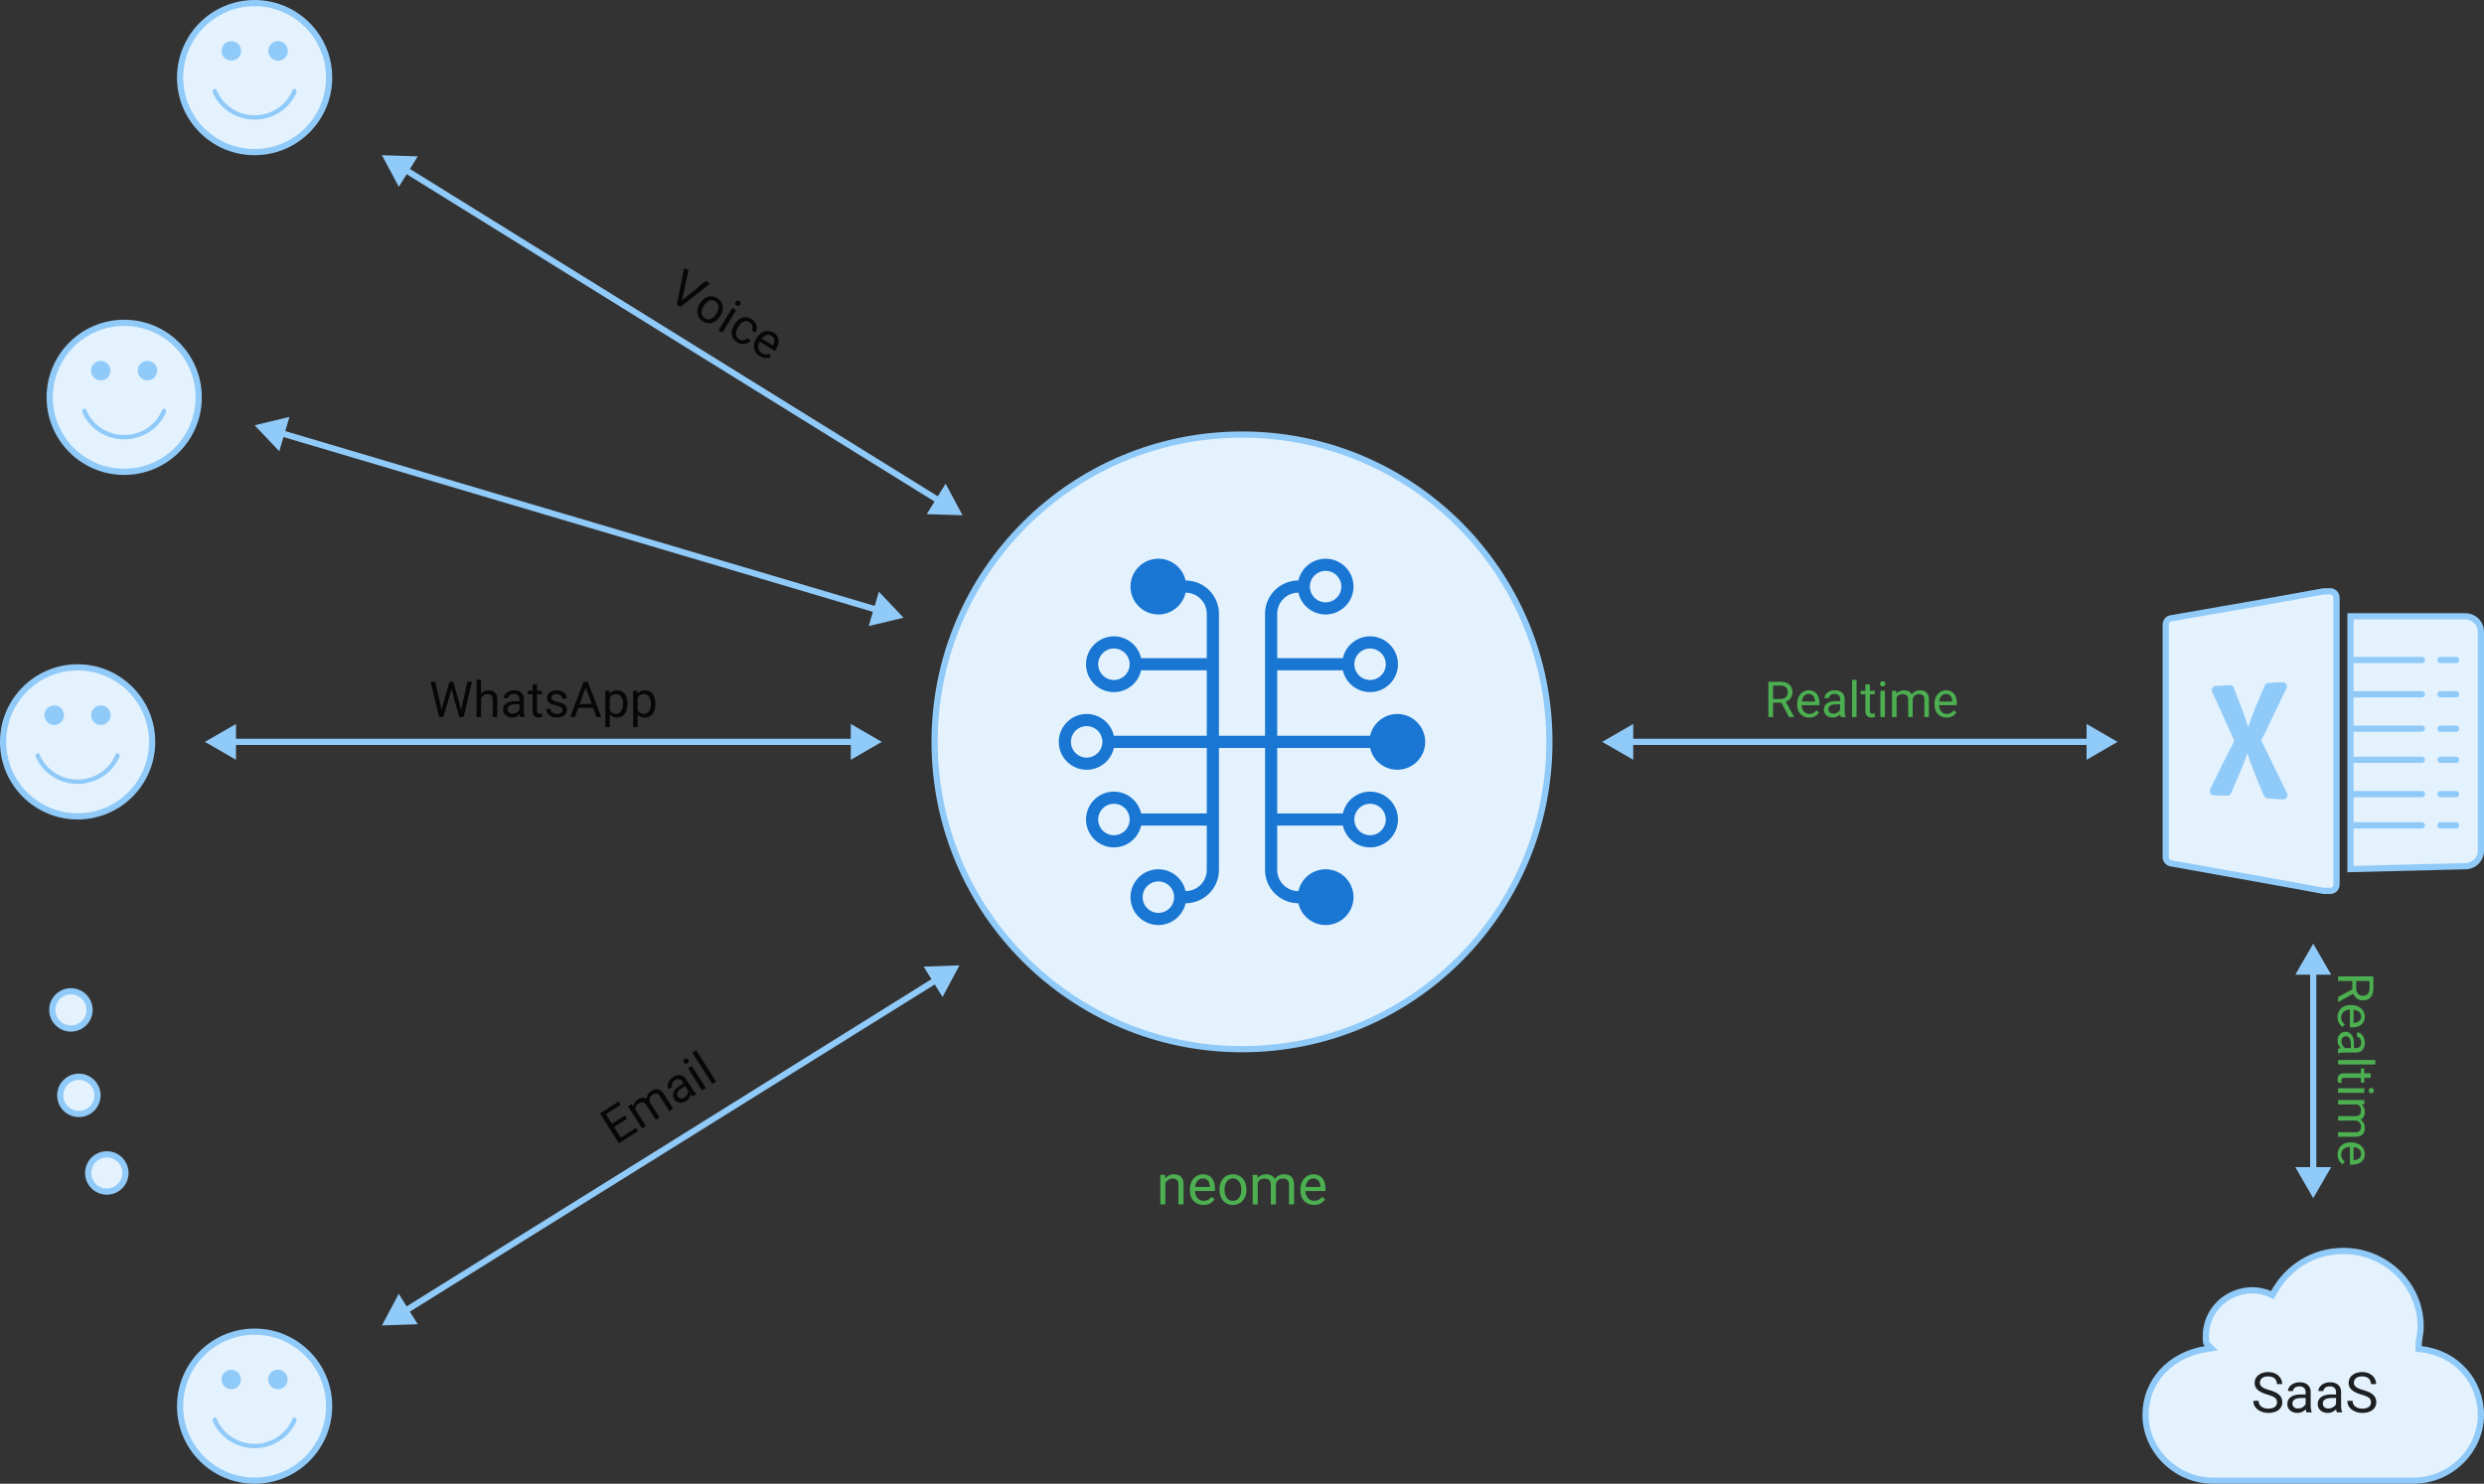 <svg width="800" height="478" fill="none" xmlns="http://www.w3.org/2000/svg"><rect width="100%" height="100%" fill="#333333" stroke="none"/><g clip-path="url(#customer-relief__a)"><path d="M49 239c0 13.255-10.745 24-24 24S1 252.255 1 239s10.745-24 24-24 24 10.745 24 24Z" fill="#E3F2FD" stroke="#90CAF9" stroke-width="2"/><path fill-rule="evenodd" clip-rule="evenodd" d="M11.528 243.802a14.327 14.327 0 0 0 5.38 6.351A14.88 14.88 0 0 0 25 252.539a14.88 14.88 0 0 0 8.094-2.386 14.328 14.328 0 0 0 5.379-6.351v-.001c.178-.411-.02-.828-.398-1.046-.184-.106-.36-.13-.485-.101-.105.024-.23.095-.327.317a12.932 12.932 0 0 1-4.844 5.929 13.402 13.402 0 0 1-7.42 2.234c-2.647 0-5.233-.778-7.421-2.234a12.933 12.933 0 0 1-4.844-5.929c-.095-.217-.22-.287-.324-.311-.127-.029-.304-.005-.487.1-.378.217-.575.63-.397 1.04v.002Z" fill="#90CAF9"/><path d="M17.457 233.536a3.133 3.133 0 1 0-.001-6.266 3.133 3.133 0 0 0 0 6.266Zm15.035 0a3.133 3.133 0 1 0-.001-6.266 3.133 3.133 0 0 0 0 6.266Z" fill="#90CAF9"/><path d="M64 128c0 13.255-10.745 24-24 24s-24-10.745-24-24 10.745-24 24-24 24 10.745 24 24Z" fill="#E3F2FD" stroke="#90CAF9" stroke-width="2"/><path fill-rule="evenodd" clip-rule="evenodd" d="M26.528 132.802a14.327 14.327 0 0 0 5.38 6.351A14.88 14.88 0 0 0 40 141.539a14.88 14.88 0 0 0 8.094-2.386 14.328 14.328 0 0 0 5.379-6.351v-.001c.178-.411-.02-.828-.398-1.046-.184-.106-.36-.13-.485-.101-.105.024-.23.095-.327.317a12.932 12.932 0 0 1-4.844 5.929 13.402 13.402 0 0 1-7.42 2.234c-2.647 0-5.233-.778-7.421-2.234a12.933 12.933 0 0 1-4.844-5.929c-.095-.217-.22-.287-.324-.311-.127-.029-.304-.005-.487.1-.378.217-.575.63-.397 1.04v.002Z" fill="#90CAF9"/><path d="M32.457 122.536a3.133 3.133 0 1 0-.001-6.266 3.133 3.133 0 0 0 0 6.266Zm15.035 0a3.133 3.133 0 1 0-.001-6.266 3.133 3.133 0 0 0 0 6.266Z" fill="#90CAF9"/><path d="M106 453c0 13.255-10.745 24-24 24s-24-10.745-24-24 10.745-24 24-24 24 10.745 24 24Z" fill="#E3F2FD" stroke="#90CAF9" stroke-width="2"/><path fill-rule="evenodd" clip-rule="evenodd" d="M68.528 457.802a14.327 14.327 0 0 0 5.38 6.351A14.88 14.88 0 0 0 82 466.539a14.88 14.88 0 0 0 8.094-2.386 14.328 14.328 0 0 0 5.379-6.351v-.001c.178-.411-.02-.828-.398-1.046-.184-.106-.36-.13-.485-.101-.105.024-.23.095-.327.317a12.932 12.932 0 0 1-4.844 5.929 13.402 13.402 0 0 1-7.42 2.234c-2.647 0-5.233-.778-7.421-2.234a12.933 12.933 0 0 1-4.843-5.929c-.096-.217-.22-.287-.325-.311-.127-.029-.304-.005-.487.1-.378.217-.575.63-.397 1.04v.002Z" fill="#90CAF9"/><path d="M74.457 447.536a3.133 3.133 0 1 0-.001-6.266 3.133 3.133 0 0 0 0 6.266Zm15.035 0a3.133 3.133 0 1 0-.001-6.266 3.133 3.133 0 0 0 0 6.266ZM66 239l10 5.774v-11.548L66 239Zm218 0-10-5.773v11.547L284 239Zm-209 1h200v-2H75v2Zm234 71-11.54.393 6.11 9.798L309 311ZM123 427l11.54-.393-6.11-9.798L123 427Zm8.166-3.914 170.727-106.475-1.059-1.697-170.727 106.475 1.059 1.697ZM310 166l-5.454-10.178-6.087 9.813L310 166ZM123 50l5.454 10.178 6.087-9.813L123 50Zm7.121 5.594 171.704 106.512 1.054-1.7L131.175 53.894l-1.054 1.7ZM291 199l-7.945-8.379-3.284 11.07L291 199ZM82 137l7.945 8.379 3.284-11.07L82 137Zm8.344 3.518 191.743 56.881.569-1.917-191.743-56.881-.57 1.917Z" fill="#90CAF9"/><path d="m142.5 227.562 2.258-7.937h1.094l-.633 3.086-2.43 8.289h-1.086l.797-3.438Zm-2.336-7.937 1.797 7.781.539 3.594h-1.078l-2.758-11.375h1.5Zm8.609 7.773 1.758-7.773h1.508L149.289 231h-1.078l.562-3.602Zm-2.757-7.773 2.195 7.937.797 3.438h-1.086l-2.344-8.289-.64-3.086h1.078Zm8.922-.625v12h-1.446v-12h1.446Zm-.344 7.453-.602-.023a5.075 5.075 0 0 1 .258-1.602c.167-.495.401-.924.703-1.289a3.134 3.134 0 0 1 2.477-1.148c.416 0 .791.057 1.125.171.333.11.617.287.851.532.24.245.422.562.547.953.125.385.188.857.188 1.414V231h-1.453v-5.555c0-.442-.066-.797-.196-1.062a1.2 1.2 0 0 0-.57-.586c-.25-.125-.557-.188-.922-.188-.359 0-.688.076-.984.227a2.34 2.34 0 0 0-.758.625c-.209.266-.373.57-.492.914a3.331 3.331 0 0 0-.172 1.078Zm12.695 3.102v-4.352a1.77 1.77 0 0 0-.203-.867 1.325 1.325 0 0 0-.594-.578c-.265-.136-.594-.203-.984-.203-.365 0-.685.062-.961.187a1.672 1.672 0 0 0-.641.492 1.08 1.08 0 0 0-.226.657h-1.446c0-.302.078-.602.235-.899a2.61 2.61 0 0 1 .672-.804 3.367 3.367 0 0 1 1.062-.579c.417-.145.88-.218 1.391-.218.614 0 1.156.104 1.625.312.474.208.843.524 1.109.945.271.417.406.941.406 1.571v3.937c0 .282.024.581.071.899.052.317.127.591.226.82V231h-1.508a2.72 2.72 0 0 1-.171-.664 5.314 5.314 0 0 1-.063-.781Zm.25-3.68.016 1.016h-1.461a5.38 5.38 0 0 0-1.102.101 2.526 2.526 0 0 0-.812.289c-.219.13-.386.295-.5.492-.115.193-.172.42-.172.68 0 .266.06.508.18.727.119.218.299.393.539.523.244.125.544.188.898.188.443 0 .833-.094 1.172-.282.338-.187.607-.416.805-.687.203-.271.312-.534.328-.789l.617.695a2.122 2.122 0 0 1-.297.727 3.512 3.512 0 0 1-1.602 1.367 3.107 3.107 0 0 1-1.234.234c-.573 0-1.075-.112-1.508-.336a2.58 2.58 0 0 1-1-.898 2.382 2.382 0 0 1-.351-1.274c0-.453.088-.851.265-1.195.177-.349.433-.638.766-.867a3.623 3.623 0 0 1 1.203-.531c.469-.12.992-.18 1.57-.18h1.68Zm7.008-3.328v1.109h-4.57v-1.109h4.57Zm-3.024-2.055h1.446v8.414c0 .287.044.503.133.649a.634.634 0 0 0 .343.289c.141.047.292.07.453.07.12 0 .245-.01.375-.031.136-.026.237-.047.305-.063l.008 1.18c-.115.036-.266.07-.453.102a3.488 3.488 0 0 1-.664.054c-.354 0-.68-.07-.977-.211-.297-.14-.534-.375-.711-.703-.172-.333-.258-.781-.258-1.344v-8.406Zm9.641 8.266c0-.209-.047-.401-.141-.578-.088-.183-.273-.347-.554-.492-.276-.152-.693-.282-1.25-.391a9.847 9.847 0 0 1-1.274-.352 3.845 3.845 0 0 1-.961-.492 2.059 2.059 0 0 1-.601-.68 1.89 1.89 0 0 1-.211-.914c0-.333.073-.648.219-.945a2.54 2.54 0 0 1 .632-.789c.276-.229.607-.409.993-.539.385-.13.815-.195 1.289-.195.677 0 1.255.119 1.734.359.479.24.846.56 1.102.961.255.396.382.836.382 1.32h-1.445c0-.234-.07-.461-.211-.679a1.558 1.558 0 0 0-.601-.555c-.261-.146-.581-.219-.961-.219-.401 0-.727.063-.977.188a1.246 1.246 0 0 0-.539.461 1.16 1.16 0 0 0-.086 1.015.92.92 0 0 0 .297.336c.141.099.339.193.594.281.255.089.58.177.976.266.693.156 1.263.344 1.711.563.448.218.781.486 1 .804.219.318.328.703.328 1.156a2.251 2.251 0 0 1-.898 1.813 3.3 3.3 0 0 1-1.031.516 4.635 4.635 0 0 1-1.336.179c-.745 0-1.375-.133-1.891-.398-.515-.266-.906-.61-1.172-1.031a2.475 2.475 0 0 1-.398-1.336h1.453c.021.395.135.711.344.945.208.229.463.393.765.492.302.094.602.141.899.141.396 0 .726-.052.992-.157.271-.104.476-.247.617-.429a.994.994 0 0 0 .211-.625Zm7.774-8.125L185.172 231h-1.539l4.336-11.375h.992l-.023 1.008ZM192.094 231l-3.774-10.367-.023-1.008h.992L193.641 231h-1.547Zm-.196-4.211v1.234h-6.39v-1.234h6.39Zm4.493-2.617v10.078h-1.453v-11.703h1.328l.125 1.625Zm5.695 2.531v.164c0 .615-.073 1.185-.219 1.711a4.222 4.222 0 0 1-.64 1.36 2.926 2.926 0 0 1-1.024.898c-.406.213-.872.32-1.398.32-.537 0-1.011-.088-1.422-.265a2.793 2.793 0 0 1-1.047-.774 3.938 3.938 0 0 1-.688-1.219 7.056 7.056 0 0 1-.343-1.601v-.875a7.323 7.323 0 0 1 .351-1.68c.172-.495.399-.916.68-1.265a2.778 2.778 0 0 1 1.039-.805c.406-.188.875-.281 1.406-.281.531 0 1.003.104 1.414.312a2.84 2.84 0 0 1 1.039.875c.282.38.493.836.633 1.367.146.526.219 1.112.219 1.758Zm-1.453.164v-.164c0-.422-.044-.818-.133-1.187a3.022 3.022 0 0 0-.414-.985 1.982 1.982 0 0 0-.703-.672c-.287-.166-.628-.25-1.024-.25-.364 0-.682.063-.953.188a2.054 2.054 0 0 0-.679.508 2.667 2.667 0 0 0-.461.718 4.09 4.09 0 0 0-.258.829v2.023c.104.365.25.708.437 1.031.188.318.438.576.75.774.313.192.706.289 1.18.289.391 0 .727-.081 1.008-.242a2.05 2.05 0 0 0 .703-.68c.187-.287.325-.615.414-.985.089-.374.133-.773.133-1.195Zm4.742-2.695v10.078h-1.453v-11.703h1.328l.125 1.625Zm5.695 2.531v.164c0 .615-.073 1.185-.218 1.711-.146.521-.36.974-.641 1.36a2.923 2.923 0 0 1-1.023.898c-.407.213-.873.32-1.399.32-.536 0-1.01-.088-1.422-.265a2.809 2.809 0 0 1-1.047-.774 3.956 3.956 0 0 1-.687-1.219 7.055 7.055 0 0 1-.344-1.601v-.875c.063-.625.18-1.185.352-1.68.171-.495.398-.916.679-1.265a2.786 2.786 0 0 1 1.039-.805c.407-.188.875-.281 1.407-.281.531 0 1.002.104 1.414.312.411.203.758.495 1.039.875a4 4 0 0 1 .633 1.367 6.61 6.61 0 0 1 .218 1.758Zm-1.453.164v-.164c0-.422-.044-.818-.133-1.187a2.98 2.98 0 0 0-.414-.985 1.974 1.974 0 0 0-.703-.672c-.286-.166-.627-.25-1.023-.25a2.25 2.25 0 0 0-.953.188 2.047 2.047 0 0 0-.68.508 2.692 2.692 0 0 0-.461.718 4.09 4.09 0 0 0-.258.829v2.023c.104.365.25.708.438 1.031.187.318.437.576.75.774.312.192.705.289 1.179.289.391 0 .727-.081 1.008-.242.287-.167.521-.394.703-.68.188-.287.326-.615.414-.985.089-.374.133-.773.133-1.195Zm-4.852 136.521.658 1.035-5.084 3.23-.658-1.035 5.084-3.23Zm-10.269-5.499 6.1 9.601-1.273.809-6.1-9.601 1.273-.809Zm6.777 1.488.658 1.036-4.412 2.803-.658-1.036 4.412-2.803Zm-2.016-4.513.662 1.042-5.018 3.188-.662-1.042 5.018-3.188Zm5.138 2.187 3.633 5.717-1.227.78-4.533-7.135 1.16-.738.967 1.376Zm.944 2.039-.58.34a5.775 5.775 0 0 1-.668-1.473 3.812 3.812 0 0 1-.144-1.436c.047-.461.197-.89.451-1.286.252-.4.615-.751 1.09-1.053.334-.212.672-.36 1.015-.442.34-.086.678-.094 1.013-.023.335.071.66.229.975.472.316.244.616.59.901 1.039l3.021 4.754-1.22.775-2.983-4.695c-.238-.373-.491-.632-.761-.775a1.297 1.297 0 0 0-.838-.153c-.295.04-.597.158-.905.353-.36.229-.621.484-.782.765a1.81 1.81 0 0 0-.245.897c-.003.316.055.64.174.972.12.325.282.648.486.969Zm4.195-3.61-.659.77a4.257 4.257 0 0 1-.525-1.249 3.627 3.627 0 0 1-.064-1.31 3.06 3.06 0 0 1 .467-1.232c.245-.39.594-.729 1.047-1.017a3.705 3.705 0 0 1 1.112-.494 2.18 2.18 0 0 1 1.049-.009c.338.075.663.242.975.5.313.259.611.612.896 1.06l2.979 4.689-1.227.779-2.987-4.702c-.254-.4-.515-.669-.782-.808a1.181 1.181 0 0 0-.825-.133c-.283.05-.58.175-.892.373-.268.17-.476.367-.624.591a1.734 1.734 0 0 0-.278.713c-.04.248-.032.499.024.753.061.251.166.493.314.726Zm12.555-3.358-2.333-3.673a1.767 1.767 0 0 0-.637-.623 1.331 1.331 0 0 0-.811-.17c-.297.028-.61.147-.94.357-.308.195-.544.42-.71.673a1.671 1.671 0 0 0-.277.759c-.019.253.035.478.161.676l-1.22.775a1.91 1.91 0 0 1-.284-.884 2.63 2.63 0 0 1 .135-1.04c.12-.366.315-.718.587-1.057a4.19 4.19 0 0 1 1.056-.931c.519-.329 1.032-.532 1.54-.608.511-.078.992-.01 1.443.203.452.207.847.576 1.185 1.108l2.111 3.323c.151.238.332.478.542.721.214.24.424.431.631.571l.067.105-1.273.809a2.725 2.725 0 0 1-.501-.468 5.434 5.434 0 0 1-.472-.626Zm-1.762-3.24.558.849-1.233.783a5.389 5.389 0 0 0-.876.677 2.502 2.502 0 0 0-.53.679 1.297 1.297 0 0 0 .061 1.35c.142.224.323.396.541.517.219.12.464.171.736.152.274-.025.56-.133.859-.323.373-.238.653-.526.838-.866.185-.34.289-.677.311-1.012.026-.337-.023-.618-.147-.842l.894.256c.087.204.133.462.139.773a3.494 3.494 0 0 1-.618 2.012c-.224.328-.53.614-.917.86-.483.307-.967.483-1.452.525a2.578 2.578 0 0 1-1.326-.222 2.376 2.376 0 0 1-.98-.886c-.243-.383-.382-.766-.417-1.151a2.31 2.31 0 0 1 .182-1.143c.155-.377.399-.741.73-1.094a6.378 6.378 0 0 1 1.229-.993l1.418-.901Zm2.468-5.511 4.534 7.134-1.227.78-4.533-7.135 1.226-.779Zm-2.521-1.055a.871.871 0 0 1-.14-.614c.036-.215.173-.397.411-.548.233-.148.454-.193.664-.135a.835.835 0 0 1 .509.379c.12.189.16.393.119.61-.039.21-.175.389-.408.537-.238.151-.46.199-.667.146a.852.852 0 0 1-.488-.375Zm3.903-4.026 6.435 10.129-1.226.779-6.435-10.128 1.226-.78Zm-4.802-241.287 7.9-6.474 1.392.853-9.535 7.497-.992-.608 1.235-1.268Zm2.372-9.863-2.212 9.961-.55 1.688-.992-.608 2.362-11.894 1.392.853Zm3.621 10.715.094-.154a5.23 5.23 0 0 1 1.113-1.306 4.025 4.025 0 0 1 1.367-.766c.488-.158.99-.205 1.506-.14a3.761 3.761 0 0 1 1.53.554c.506.31.904.683 1.194 1.117.297.432.486.902.566 1.41a3.96 3.96 0 0 1-.056 1.569 5.229 5.229 0 0 1-.659 1.584l-.094.154a5.228 5.228 0 0 1-1.113 1.306 4.042 4.042 0 0 1-1.374.761 3.535 3.535 0 0 1-1.506.14c-.511-.063-1.02-.249-1.526-.56a3.859 3.859 0 0 1-1.198-1.11 3.616 3.616 0 0 1-.565-1.409c-.08-.508-.06-1.03.062-1.566a5.239 5.239 0 0 1 .659-1.584Zm1.326.602-.094.153a4.7 4.7 0 0 0-.498 1.097 3.147 3.147 0 0 0-.135 1.072c.024.35.121.675.291.975.173.296.431.548.773.758.337.207.675.319 1.012.337.345.015.677-.047.995-.188.318-.141.616-.343.894-.606a4.44 4.44 0 0 0 .758-.938l.094-.153c.218-.355.379-.718.483-1.087.112-.372.156-.733.133-1.083a2.156 2.156 0 0 0-.281-.978 2.1 2.1 0 0 0-.761-.76 2.136 2.136 0 0 0-1.024-.335 2.245 2.245 0 0 0-.998.195c-.319.14-.618.345-.899.613a4.579 4.579 0 0 0-.743.928Zm10.377 1.504-4.418 7.207-1.239-.759 4.418-7.207 1.239.76Zm-.16-2.728a.87.87 0 0 1 .49-.396c.209-.061.433-.019.673.129.235.144.373.323.412.537a.832.832 0 0 1-.117.624.817.817 0 0 1-.495.375c-.206.057-.427.013-.662-.131-.24-.147-.381-.325-.424-.535a.854.854 0 0 1 .123-.603Zm1.143 12.037c.293.179.601.285.923.318a1.98 1.98 0 0 0 .915-.117c.29-.115.53-.302.718-.559l1.172.719a2.582 2.582 0 0 1-1.164.927 3.483 3.483 0 0 1-1.575.253 3.528 3.528 0 0 1-1.61-.529c-.541-.332-.956-.717-1.243-1.156a3.302 3.302 0 0 1-.517-1.399 4.113 4.113 0 0 1 .11-1.509 5.662 5.662 0 0 1 .652-1.497l.171-.279a5.626 5.626 0 0 1 1.034-1.254c.4-.354.833-.617 1.3-.789.47-.17.964-.227 1.48-.173.522.056 1.053.251 1.595.583.564.346.986.763 1.266 1.253.283.485.423.998.421 1.541a3.155 3.155 0 0 1-.417 1.577l-1.172-.719c.16-.311.24-.631.241-.961a1.864 1.864 0 0 0-.235-.932 1.93 1.93 0 0 0-.725-.747c-.377-.231-.741-.35-1.091-.357a1.95 1.95 0 0 0-.974.228 3.306 3.306 0 0 0-.83.636 5.452 5.452 0 0 0-.661.869l-.171.28a5.532 5.532 0 0 0-.479.989 3.158 3.158 0 0 0-.197 1.025c-.001.341.078.665.239.971.167.304.442.573.824.808Zm6.626 5.455a4.15 4.15 0 0 1-1.21-1.091 3.635 3.635 0 0 1-.601-1.367 3.788 3.788 0 0 1 .012-1.514 4.765 4.765 0 0 1 .624-1.541l.172-.28c.359-.586.766-1.055 1.219-1.406a4.09 4.09 0 0 1 1.425-.739 3.535 3.535 0 0 1 1.457-.106 3.43 3.43 0 0 1 1.324.472c.515.316.904.677 1.168 1.083.269.409.425.847.469 1.314.046.462-.005.944-.153 1.446a6.237 6.237 0 0 1-.685 1.504l-.338.553-5.382-3.299.616-1.006 4.15 2.544.057-.093c.178-.331.302-.682.372-1.055.074-.37.049-.728-.076-1.073-.124-.345-.397-.647-.819-.905a1.958 1.958 0 0 0-1.808-.146c-.31.127-.614.329-.911.605a5.02 5.02 0 0 0-.846 1.066l-.172.28c-.209.342-.36.693-.452 1.052a2.896 2.896 0 0 0-.062 1.043c.047.341.163.656.346.945.187.292.45.542.787.749.435.266.858.403 1.269.411.411.007.821-.068 1.23-.227l.382 1.05c-.299.14-.634.243-1.005.31-.37.066-.772.058-1.204-.024-.428-.079-.88-.264-1.355-.555Z" fill="#000" fill-opacity=".87"/><path d="M106 25c0 13.255-10.745 24-24 24S58 38.255 58 25 68.745 1 82 1s24 10.745 24 24Z" fill="#E3F2FD" stroke="#90CAF9" stroke-width="2"/><path fill-rule="evenodd" clip-rule="evenodd" d="M68.528 29.802a14.328 14.328 0 0 0 5.38 6.351A14.878 14.878 0 0 0 82 38.539c2.88 0 5.697-.83 8.094-2.386a14.33 14.33 0 0 0 5.379-6.351V29.8c.178-.41-.02-.828-.398-1.046-.184-.106-.36-.13-.485-.1-.105.023-.23.094-.327.316a12.928 12.928 0 0 1-4.843 5.93A13.399 13.399 0 0 1 82 37.135c-2.647 0-5.233-.779-7.421-2.235a12.928 12.928 0 0 1-4.843-5.929c-.096-.217-.22-.287-.325-.311-.127-.03-.304-.005-.487.1-.378.217-.575.63-.397 1.04v.002Z" fill="#90CAF9"/><path d="M74.457 19.536a3.133 3.133 0 1 0 0-6.265 3.133 3.133 0 0 0 0 6.265Zm15.035 0a3.133 3.133 0 1 0 0-6.265 3.133 3.133 0 0 0 0 6.265Z" fill="#90CAF9"/><circle cx="34.402" cy="377.88" r="6" fill="#E3F2FD" stroke="#90CAF9" stroke-width="2"/><circle cx="25.402" cy="352.878" r="6" fill="#E3F2FD" stroke="#90CAF9" stroke-width="2"/><circle cx="22.84" cy="325.348" r="6" fill="#E3F2FD" stroke="#90CAF9" stroke-width="2"/><path d="M778.941 433.667v.897l.892.097C790.975 435.872 799 444.946 799 455.833c0 11.461-9.885 21.167-21.647 21.167h-64.706C700.885 477 691 467.294 691 455.833c0-10.845 7.99-19.347 19.22-21.179l1.952-.319-1.414-1.383c-.088-.087-.206-.296-.276-.776-.068-.468-.07-1.024-.07-1.676 0-8.294 6.649-14.833 15.176-14.833 1.797 0 4.234.601 5.384 1.165l.856.419.46-.836c4.369-7.942 12.461-13.415 22.418-13.415 13.703 0 24.882 10.972 24.882 24.333 0 1.183-.15 2.226-.311 3.249l-.037.235c-.147.928-.299 1.885-.299 2.85Z" fill="#E3F2FD" stroke="#90CAF9" stroke-width="2"/><path d="M733.327 451.766c0-.299-.047-.563-.14-.791a1.507 1.507 0 0 0-.475-.633c-.223-.188-.533-.366-.932-.536a12.94 12.94 0 0 0-1.494-.519 13.593 13.593 0 0 1-1.714-.624 5.95 5.95 0 0 1-1.309-.8 3.14 3.14 0 0 1-.835-1.028c-.194-.387-.29-.829-.29-1.327a3.115 3.115 0 0 1 1.186-2.479 4.277 4.277 0 0 1 1.38-.738 5.67 5.67 0 0 1 1.784-.264c.961 0 1.776.185 2.444.554.673.363 1.186.841 1.538 1.433a3.6 3.6 0 0 1 .527 1.881h-1.687c0-.481-.103-.906-.308-1.275a2.12 2.12 0 0 0-.932-.879c-.416-.217-.943-.325-1.582-.325-.603 0-1.101.091-1.494.272-.392.182-.685.428-.879.739a2.02 2.02 0 0 0-.281 1.063c0 .27.056.516.167.739.117.216.296.418.536.606.246.187.557.36.932.519.381.158.835.31 1.362.457.727.205 1.354.433 1.881.685.527.252.961.536 1.301.853.345.31.6.665.764 1.063.17.393.255.838.255 1.336 0 .522-.105.993-.316 1.415a3.083 3.083 0 0 1-.905 1.081 4.38 4.38 0 0 1-1.415.694 6.526 6.526 0 0 1-1.829.238 6.347 6.347 0 0 1-1.749-.246 5.183 5.183 0 0 1-1.555-.739 3.88 3.88 0 0 1-1.117-1.212c-.275-.487-.413-1.049-.413-1.688h1.688c0 .439.085.817.255 1.134.17.31.401.568.694.773.299.205.636.358 1.011.457.381.094.776.141 1.186.141.592 0 1.093-.082 1.503-.246.41-.164.721-.399.932-.703.217-.305.325-.665.325-1.081Zm9.229 1.608v-4.895c0-.375-.077-.701-.229-.976a1.491 1.491 0 0 0-.668-.65c-.299-.153-.668-.229-1.107-.229-.41 0-.771.07-1.081.211a1.882 1.882 0 0 0-.721.554 1.21 1.21 0 0 0-.255.738h-1.626c0-.34.088-.677.264-1.011.176-.334.428-.636.756-.905a3.779 3.779 0 0 1 1.195-.65c.469-.165.99-.247 1.564-.247.692 0 1.301.118 1.829.352.533.234.949.589 1.248 1.063.304.469.457 1.058.457 1.767v4.43c0 .316.026.653.079 1.011.058.357.143.665.255.922V455h-1.697a3.058 3.058 0 0 1-.193-.747 5.997 5.997 0 0 1-.07-.879Zm.281-4.14.017 1.143h-1.643a6.08 6.08 0 0 0-1.239.114 2.855 2.855 0 0 0-.914.325 1.55 1.55 0 0 0-.563.554 1.469 1.469 0 0 0-.193.765c0 .299.067.571.202.817s.337.443.606.589c.276.141.613.211 1.011.211.498 0 .938-.106 1.318-.316.381-.211.683-.469.906-.774.228-.305.351-.6.369-.888l.694.783c-.041.246-.152.518-.334.817a3.943 3.943 0 0 1-1.802 1.538c-.41.176-.873.264-1.388.264-.645 0-1.21-.126-1.696-.378a2.903 2.903 0 0 1-1.126-1.011 2.681 2.681 0 0 1-.395-1.433c0-.509.1-.958.299-1.344.199-.393.486-.718.861-.976a4.086 4.086 0 0 1 1.354-.597 7.123 7.123 0 0 1 1.766-.203h1.89Zm9.51 4.14v-4.895c0-.375-.076-.701-.229-.976a1.491 1.491 0 0 0-.668-.65c-.299-.153-.668-.229-1.107-.229-.41 0-.771.07-1.081.211a1.882 1.882 0 0 0-.721.554 1.21 1.21 0 0 0-.255.738h-1.626c0-.34.088-.677.264-1.011.176-.334.428-.636.756-.905a3.779 3.779 0 0 1 1.195-.65c.469-.165.99-.247 1.564-.247.692 0 1.301.118 1.829.352.533.234.949.589 1.248 1.063.304.469.457 1.058.457 1.767v4.43c0 .316.026.653.079 1.011.058.357.143.665.255.922V455h-1.697a3.058 3.058 0 0 1-.193-.747 5.997 5.997 0 0 1-.07-.879Zm.281-4.14.018 1.143h-1.644a6.08 6.08 0 0 0-1.239.114 2.855 2.855 0 0 0-.914.325 1.55 1.55 0 0 0-.563.554 1.469 1.469 0 0 0-.193.765c0 .299.067.571.202.817s.337.443.606.589c.276.141.613.211 1.011.211.498 0 .938-.106 1.318-.316.381-.211.683-.469.906-.774.228-.305.351-.6.369-.888l.694.783c-.041.246-.152.518-.334.817a3.943 3.943 0 0 1-1.802 1.538c-.41.176-.873.264-1.388.264-.645 0-1.21-.126-1.696-.378a2.893 2.893 0 0 1-1.125-1.011 2.673 2.673 0 0 1-.396-1.433c0-.509.1-.958.299-1.344.199-.393.486-.718.861-.976a4.086 4.086 0 0 1 1.354-.597 7.123 7.123 0 0 1 1.766-.203h1.89Zm10.969 2.532c0-.299-.047-.563-.141-.791a1.498 1.498 0 0 0-.475-.633c-.222-.188-.533-.366-.931-.536-.393-.17-.891-.343-1.494-.519a13.593 13.593 0 0 1-1.714-.624 5.982 5.982 0 0 1-1.31-.8 3.166 3.166 0 0 1-.835-1.028 2.934 2.934 0 0 1-.29-1.327 3.116 3.116 0 0 1 1.187-2.479 4.257 4.257 0 0 1 1.38-.738 5.67 5.67 0 0 1 1.784-.264c.961 0 1.775.185 2.443.554.674.363 1.187.841 1.538 1.433.352.586.528 1.213.528 1.881h-1.688c0-.481-.102-.906-.308-1.275a2.118 2.118 0 0 0-.931-.879c-.416-.217-.944-.325-1.582-.325-.604 0-1.102.091-1.494.272-.393.182-.686.428-.879.739a2.01 2.01 0 0 0-.281 1.063c0 .27.055.516.167.739.117.216.295.418.536.606.246.187.556.36.931.519.381.158.835.31 1.363.457.726.205 1.353.433 1.88.685.528.252.961.536 1.301.853.346.31.601.665.765 1.063.17.393.255.838.255 1.336 0 .522-.106.993-.317 1.415a3.073 3.073 0 0 1-.905 1.081c-.392.299-.864.53-1.415.694a6.518 6.518 0 0 1-1.828.238 6.336 6.336 0 0 1-1.749-.246 5.2 5.2 0 0 1-1.556-.739 3.864 3.864 0 0 1-1.116-1.212c-.275-.487-.413-1.049-.413-1.688h1.687c0 .439.085.817.255 1.134.17.31.402.568.695.773.298.205.635.358 1.01.457a4.94 4.94 0 0 0 1.187.141c.592 0 1.093-.082 1.503-.246.41-.164.721-.399.931-.703.217-.305.326-.665.326-1.081Z" fill="#000" fill-opacity=".87"/><path d="m516 239 10 5.774v-11.548L516 239Zm166 0-10-5.773v11.547L682 239Zm-157 1h148v-2H525v2Z" fill="#90CAF9"/><path d="M375.32 380.521V388h-1.626v-9.51h1.538l.088 2.031Zm-.386 2.364-.677-.027c.006-.65.102-1.251.29-1.801.187-.557.451-1.04.791-1.451a3.529 3.529 0 0 1 2.786-1.292c.469 0 .891.065 1.266.194.375.123.694.322.958.597.269.276.474.633.615 1.073.141.433.211.964.211 1.591V388h-1.635v-6.249c0-.498-.073-.897-.22-1.195a1.35 1.35 0 0 0-.641-.66c-.282-.14-.627-.21-1.037-.21-.405 0-.774.085-1.108.254-.328.17-.612.405-.852.704a3.513 3.513 0 0 0-.554 1.028 3.755 3.755 0 0 0-.193 1.213Zm12.656 5.291a4.692 4.692 0 0 1-1.802-.334 4.1 4.1 0 0 1-1.38-.958 4.261 4.261 0 0 1-.879-1.459 5.356 5.356 0 0 1-.307-1.846v-.369c0-.773.114-1.462.342-2.065.229-.61.54-1.125.932-1.547a3.983 3.983 0 0 1 1.336-.958 3.836 3.836 0 0 1 1.547-.326c.68 0 1.266.118 1.758.352.498.234.905.563 1.221.984.317.416.551.909.704 1.477a7.06 7.06 0 0 1 .228 1.846v.729h-7.102v-1.327h5.476v-.123a4.03 4.03 0 0 0-.264-1.231 2.205 2.205 0 0 0-.703-.984c-.322-.258-.761-.387-1.318-.387a2.207 2.207 0 0 0-1.819.923 3.45 3.45 0 0 0-.519 1.116c-.123.44-.185.947-.185 1.521v.369c0 .451.062.876.185 1.275.129.392.313.738.554 1.037.246.298.542.533.887.703.352.17.75.255 1.196.255.574 0 1.06-.118 1.459-.352a3.622 3.622 0 0 0 1.046-.94l.984.782c-.205.31-.466.606-.782.888a3.747 3.747 0 0 1-1.169.685c-.457.176-.999.264-1.626.264Zm5.168-4.825v-.203c0-.685.099-1.321.299-1.907a4.529 4.529 0 0 1 .861-1.538 3.845 3.845 0 0 1 1.362-1.019 4.23 4.23 0 0 1 1.793-.37c.668 0 1.269.124 1.802.37.539.24.996.58 1.371 1.019.381.434.671.946.87 1.538.199.586.299 1.222.299 1.907v.203c0 .685-.1 1.321-.299 1.907a4.561 4.561 0 0 1-.87 1.538 3.992 3.992 0 0 1-1.362 1.019c-.528.241-1.125.361-1.793.361-.668 0-1.269-.12-1.802-.361a4.085 4.085 0 0 1-1.371-1.019 4.646 4.646 0 0 1-.861-1.538 5.87 5.87 0 0 1-.299-1.907Zm1.626-.203v.203c0 .474.055.922.167 1.344.111.416.278.785.501 1.108.228.322.512.577.852.764.34.182.736.273 1.187.273.445 0 .835-.091 1.169-.273.34-.187.621-.442.844-.764.222-.323.389-.692.5-1.108a4.97 4.97 0 0 0 .176-1.344v-.203c0-.468-.058-.911-.176-1.327a3.415 3.415 0 0 0-.509-1.116 2.42 2.42 0 0 0-.844-.773c-.334-.188-.727-.282-1.178-.282-.445 0-.838.094-1.177.282a2.52 2.52 0 0 0-.844.773 3.51 3.51 0 0 0-.501 1.116 5.09 5.09 0 0 0-.167 1.327Zm10.687-2.768V388h-1.634v-9.51h1.546l.088 1.89Zm-.334 2.505-.756-.027c.006-.65.091-1.251.255-1.801.164-.557.408-1.04.73-1.451a3.24 3.24 0 0 1 1.204-.949c.48-.228 1.037-.343 1.67-.343.445 0 .855.065 1.23.194.375.123.701.319.976.589.275.269.489.615.642 1.037.152.422.228.931.228 1.529V388h-1.626v-6.258c0-.498-.085-.896-.255-1.195a1.456 1.456 0 0 0-.703-.651 2.547 2.547 0 0 0-1.072-.21c-.481 0-.882.085-1.204.254-.323.17-.58.405-.774.704a3.166 3.166 0 0 0-.422 1.028 5.753 5.753 0 0 0-.123 1.213Zm6.161-.897-1.089.334a4.77 4.77 0 0 1 .254-1.503c.17-.48.414-.908.73-1.283a3.46 3.46 0 0 1 1.186-.888c.469-.222 1.005-.334 1.609-.334.51 0 .961.068 1.353.203.399.134.733.342 1.002.624.276.275.484.63.624 1.063.141.434.211.949.211 1.547V388h-1.634v-6.267c0-.533-.085-.946-.255-1.239a1.329 1.329 0 0 0-.703-.624c-.299-.123-.657-.184-1.073-.184-.357 0-.674.061-.949.184a1.957 1.957 0 0 0-.694.51 2.227 2.227 0 0 0-.431.729 2.708 2.708 0 0 0-.141.879Zm12.288 6.188a4.688 4.688 0 0 1-1.802-.334 4.1 4.1 0 0 1-1.38-.958 4.261 4.261 0 0 1-.879-1.459 5.356 5.356 0 0 1-.308-1.846v-.369c0-.773.115-1.462.343-2.065.229-.61.539-1.125.932-1.547a3.973 3.973 0 0 1 1.336-.958 3.832 3.832 0 0 1 1.547-.326c.679 0 1.265.118 1.757.352.498.234.906.563 1.222.984.317.416.551.909.703 1.477.153.562.229 1.178.229 1.846v.729h-7.102v-1.327h5.476v-.123a4.09 4.09 0 0 0-.264-1.231 2.213 2.213 0 0 0-.703-.984c-.322-.258-.762-.387-1.318-.387a2.205 2.205 0 0 0-1.82.923 3.47 3.47 0 0 0-.518 1.116c-.123.44-.185.947-.185 1.521v.369c0 .451.062.876.185 1.275.129.392.313.738.553 1.037.247.298.542.533.888.703.352.17.75.255 1.195.255.575 0 1.061-.118 1.459-.352a3.61 3.61 0 0 0 1.046-.94l.985.782c-.205.31-.466.606-.783.888a3.742 3.742 0 0 1-1.168.685c-.458.176-1 .264-1.626.264Z" fill="#4CAF50"/><path d="M751.009 190 698 199.046v78.903L750.018 288l1.982-3.015v-93.98l-.991-1.005Z" fill="#E3F2FD"/><path d="M748.396 190.508h-.092l-.089.016c-12.593 2.317-25.051 4.5-37.604 6.684h-.001c-3.818.667-7.635 1.335-11.497 2.002-.935.132-1.613 1.035-1.613 2.058v74.828c0 .533.194.972.492 1.341l.035.043.039.04c.303.299.622.464.885.551l.068.022.07.012 3.862.689c4.233.753 8.496 1.511 12.734 2.296l.008.002a3794.396 3794.396 0 0 1 32.52 5.881l.091.017h2.251c1.022 0 1.945-.869 1.945-2.07v-92.343c0-1.229-.997-2.069-1.945-2.069h-2.159Z" stroke="#90CAF9" stroke-width="2"/><path d="M730.272 257.153c-.492-.045-.94-.315-1.118-.809a144.814 144.814 0 0 1-5.366-13.709c-1.431 4.36-3.443 8.54-5.187 12.81-.224.494-.716.899-1.252.899-1.431 0-2.907-.09-4.338-.135-.983-.045-1.654-1.124-1.162-2.068 2.549-5.123 5.053-10.292 7.736-15.416-2.281-5.303-4.74-10.517-7.11-15.775a1.394 1.394 0 0 1 1.162-1.978l4.472-.225c.581-.045 1.118.315 1.341.899 1.565 4.18 3.265 8.27 4.606 12.63 1.476-4.63 3.488-9.034 5.321-13.394a1.391 1.391 0 0 1 1.163-.854l4.561-.269c1.028-.045 1.788 1.078 1.252 2.022-2.683 5.573-5.366 11.236-8.094 16.764a2931.05 2931.05 0 0 1 8.273 16.945c.492.988-.313 2.157-1.342 2.067-1.699-.135-3.264-.225-4.918-.404Z" fill="#90CAF9"/><path d="M758 198.549h-1v81.43l1.025-.025 36.101-.907a5 5 0 0 0 4.874-4.999v-70.499a5 5 0 0 0-5-5h-36Z" fill="#E3F2FD" stroke="#90CAF9" stroke-width="2"/><path d="M791.013 243.774h-5.026c-.559 0-.987.436-.987 1.006a1 1 0 0 0 .987 1.005h5.026c.559 0 .987-.436.987-1.005 0-.57-.428-1.006-.987-1.006Zm-11.072 0h-22.383c-.6 0-1.058.436-1.058 1.006 0 .569.494 1.005 1.058 1.005h22.383c.6 0 1.058-.436 1.058-1.005 0-.57-.458-1.006-1.058-1.006Zm11.072-21.107h-5.026c-.559 0-.987.435-.987 1.005a1 1 0 0 0 .987 1.005h5.026c.559 0 .987-.436.987-1.005 0-.57-.428-1.005-.987-1.005Zm-11.072 0h-22.383c-.6 0-1.058.435-1.058 1.005 0 .569.494 1.005 1.058 1.005h22.383c.6 0 1.058-.436 1.058-1.005 0-.57-.458-1.005-1.058-1.005Zm11.072 11.056h-5.026c-.559 0-.987.436-.987 1.005 0 .57.461 1.005.987 1.005h5.026c.559 0 .987-.435.987-1.005 0-.569-.428-1.005-.987-1.005Zm-11.072 0h-22.383c-.6 0-1.058.436-1.058 1.005 0 .57.494 1.005 1.058 1.005h22.383c.6 0 1.058-.435 1.058-1.005 0-.569-.458-1.005-1.058-1.005Zm11.072 21.108h-5.026c-.559 0-.987.435-.987 1.005a1 1 0 0 0 .987 1.005h5.026c.559 0 .987-.436.987-1.005 0-.57-.428-1.005-.987-1.005Zm-11.072 0h-22.383c-.6 0-1.058.435-1.058 1.005 0 .569.494 1.005 1.058 1.005h22.383c.6 0 1.058-.436 1.058-1.005 0-.57-.458-1.005-1.058-1.005Zm11.072 10.051h-5.026c-.559 0-.987.435-.987 1.005 0 .57.461 1.005.987 1.005h5.026c.559 0 .987-.435.987-1.005 0-.57-.428-1.005-.987-1.005Zm-11.072 0h-22.383c-.6 0-1.058.435-1.058 1.005 0 .57.494 1.005 1.058 1.005h22.383c.6 0 1.058-.435 1.058-1.005 0-.57-.458-1.005-1.058-1.005Zm11.072-53.272h-5.026c-.559 0-.987.436-.987 1.005a1 1 0 0 0 .987 1.006h5.026c.559 0 .987-.436.987-1.006 0-.569-.428-1.005-.987-1.005Zm-11.072 0h-22.383c-.6 0-1.058.436-1.058 1.005 0 .57.494 1.006 1.058 1.006h22.383c.6 0 1.058-.436 1.058-1.006 0-.569-.458-1.005-1.058-1.005Z" fill="#90CAF9"/><path d="M499 239c0 54.676-44.324 99-99 99s-99-44.324-99-99 44.324-99 99-99 99 44.324 99 99Z" fill="#E3F2FD" stroke="#90CAF9" stroke-width="2"/><path d="M411.338 240.955h29.926c.895 4.013 4.482 7.021 8.759 7.021 4.95 0 8.977-4.027 8.977-8.977s-4.027-8.977-8.977-8.977c-4.279 0-7.864 3.009-8.759 7.021h-29.926v-21.099h21.151c.895 4.012 4.482 7.021 8.759 7.021 4.949 0 8.977-4.027 8.977-8.977s-4.028-8.977-8.977-8.977c-4.279 0-7.864 3.009-8.759 7.021h-21.151v-14.28a6.827 6.827 0 0 1 6.819-6.819h.013c.895 4.011 4.483 7.019 8.759 7.019 4.95 0 8.978-4.027 8.978-8.977 0-4.949-4.026-8.975-8.976-8.975-4.278 0-7.864 3.009-8.761 7.021h-.013c-5.916 0-10.731 4.815-10.731 10.731v39.291h-14.852v-39.291c0-5.916-4.815-10.731-10.731-10.731h-.013c-.895-4.012-4.481-7.021-8.759-7.021-4.95 0-8.978 4.027-8.978 8.977s4.028 8.977 8.978 8.977c4.278 0 7.864-3.009 8.759-7.02h.013c3.76 0 6.819 3.06 6.819 6.82v14.28h-21.151c-.895-4.013-4.482-7.021-8.76-7.021-4.95 0-8.977 4.027-8.977 8.977 0 4.949 4.027 8.977 8.977 8.977 4.278 0 7.864-3.009 8.759-7.022h21.15v21.1h-29.924c-.895-4.013-4.482-7.021-8.759-7.021-4.95-.002-8.977 4.025-8.977 8.975 0 4.95 4.027 8.977 8.977 8.977 4.279 0 7.864-3.008 8.759-7.021h29.926v21.099h-21.151c-.895-4.012-4.482-7.021-8.759-7.021-4.949 0-8.977 4.028-8.977 8.977 0 4.95 4.028 8.977 8.977 8.977 4.279 0 7.864-3.008 8.759-7.021h21.151v14.28c0 3.76-3.059 6.82-6.819 6.82h-.013c-.895-4.011-4.483-7.02-8.759-7.02-4.95 0-8.978 4.027-8.978 8.977s4.028 8.977 8.978 8.977c4.278 0 7.864-3.009 8.76-7.021h.013c5.917 0 10.731-4.815 10.731-10.731v-39.291h14.853v39.291c0 5.916 4.815 10.731 10.731 10.731h.013c.895 4.012 4.482 7.021 8.761 7.021 4.949 0 8.977-4.027 8.977-8.977s-4.028-8.977-8.977-8.977c-4.279 0-7.864 3.009-8.759 7.02h-.013c-3.76 0-6.82-3.06-6.82-6.82v-14.28h21.151c.895 4.013 4.482 7.021 8.759 7.021 4.95 0 8.977-4.027 8.977-8.977 0-4.949-4.027-8.977-8.977-8.977-4.279 0-7.864 3.009-8.759 7.021h-21.151v-21.099h-.003Zm29.91-32.032a5.07 5.07 0 0 1 5.065 5.065 5.07 5.07 0 0 1-5.065 5.066 5.071 5.071 0 0 1-5.066-5.066 5.07 5.07 0 0 1 5.066-5.065Zm-14.319-25.011a5.07 5.07 0 0 1 5.066 5.065 5.07 5.07 0 0 1-5.066 5.065 5.07 5.07 0 0 1-5.065-5.065 5.07 5.07 0 0 1 5.065-5.065Zm-68.177 35.142a5.07 5.07 0 0 1-5.065-5.066 5.07 5.07 0 0 1 5.065-5.065 5.07 5.07 0 0 1 5.066 5.065 5.071 5.071 0 0 1-5.066 5.066Zm-8.776 25.011a5.071 5.071 0 0 1-5.066-5.066 5.071 5.071 0 0 1 5.066-5.065 5.07 5.07 0 0 1 5.065 5.065 5.07 5.07 0 0 1-5.065 5.066Zm8.776 25.011a5.07 5.07 0 0 1-5.065-5.066 5.07 5.07 0 0 1 5.065-5.065 5.07 5.07 0 0 1 5.066 5.065 5.071 5.071 0 0 1-5.066 5.066Zm14.319 25.011a5.071 5.071 0 0 1-5.066-5.066 5.07 5.07 0 0 1 5.066-5.065 5.07 5.07 0 0 1 5.065 5.065 5.07 5.07 0 0 1-5.065 5.066Zm68.178-35.142a5.07 5.07 0 0 1 5.066 5.065 5.071 5.071 0 0 1-5.066 5.066 5.07 5.07 0 0 1-5.065-5.066 5.07 5.07 0 0 1 5.065-5.065Z" fill="#1976D2"/><path d="M569.531 219.625h3.766c.854 0 1.575.13 2.164.391.594.26 1.044.645 1.351 1.156.313.505.469 1.127.469 1.867 0 .521-.107.997-.32 1.43-.208.427-.51.791-.906 1.093-.391.297-.86.519-1.407.665l-.421.164h-3.539l-.016-1.227h2.672c.541 0 .992-.094 1.351-.281.36-.193.631-.451.813-.774a2.14 2.14 0 0 0 .273-1.07c0-.437-.086-.82-.258-1.148a1.71 1.71 0 0 0-.812-.758c-.365-.182-.836-.274-1.414-.274h-2.258V231h-1.508v-11.375ZM576.18 231l-2.766-5.156 1.57-.008 2.805 5.07V231h-1.609Zm6.5.156a4.157 4.157 0 0 1-1.602-.297 3.626 3.626 0 0 1-1.226-.851 3.798 3.798 0 0 1-.782-1.297 4.764 4.764 0 0 1-.273-1.641v-.328c0-.687.101-1.299.305-1.836.203-.541.479-1 .828-1.375a3.532 3.532 0 0 1 1.187-.851 3.407 3.407 0 0 1 1.375-.289c.604 0 1.125.104 1.563.312.442.208.804.5 1.086.875.281.37.489.807.625 1.313.135.5.203 1.047.203 1.64v.649h-6.313V226h4.867v-.109a3.592 3.592 0 0 0-.234-1.094 1.96 1.96 0 0 0-.625-.875c-.286-.229-.677-.344-1.172-.344a1.962 1.962 0 0 0-1.617.82 3.061 3.061 0 0 0-.461.993c-.109.39-.164.841-.164 1.351v.328c0 .401.055.779.164 1.133.115.349.279.656.492.922.219.266.482.474.789.625.313.151.667.227 1.063.227.51 0 .943-.105 1.297-.313.354-.208.664-.487.929-.836l.875.695a4.041 4.041 0 0 1-.695.789c-.281.25-.628.454-1.039.61-.406.156-.888.234-1.445.234Zm9.961-1.601v-4.352a1.77 1.77 0 0 0-.203-.867 1.335 1.335 0 0 0-.594-.578c-.266-.136-.594-.203-.985-.203-.364 0-.685.062-.961.187-.27.125-.484.289-.64.492a1.082 1.082 0 0 0-.227.657h-1.445c0-.302.078-.602.234-.899.157-.297.381-.565.672-.804a3.362 3.362 0 0 1 1.063-.579c.416-.145.88-.218 1.39-.218.615 0 1.157.104 1.625.312a2.44 2.44 0 0 1 1.11.945c.271.417.406.941.406 1.571v3.937c0 .282.023.581.07.899.052.317.128.591.227.82V231h-1.508a2.715 2.715 0 0 1-.172-.664 5.306 5.306 0 0 1-.062-.781Zm.25-3.68.015 1.016h-1.461c-.411 0-.778.033-1.101.101a2.54 2.54 0 0 0-.813.289 1.38 1.38 0 0 0-.5.492c-.114.193-.172.42-.172.68 0 .266.06.508.18.727.12.218.3.393.539.523.245.125.544.188.899.188a2.37 2.37 0 0 0 1.171-.282c.339-.187.607-.416.805-.687.203-.271.313-.534.328-.789l.617.695c-.036.219-.135.461-.296.727a3.482 3.482 0 0 1-.649.765 3.49 3.49 0 0 1-.953.602 3.11 3.11 0 0 1-1.234.234c-.573 0-1.076-.112-1.508-.336a2.574 2.574 0 0 1-1-.898 2.374 2.374 0 0 1-.352-1.274c0-.453.089-.851.266-1.195a2.3 2.3 0 0 1 .766-.867 3.623 3.623 0 0 1 1.203-.531 6.33 6.33 0 0 1 1.57-.18h1.68ZM597.93 219v12h-1.453v-12h1.453Zm5.859 3.547v1.109h-4.57v-1.109h4.57Zm-3.023-2.055h1.445v8.414c0 .287.044.503.133.649a.632.632 0 0 0 .344.289c.14.047.291.07.453.07.119 0 .244-.01.375-.031.135-.026.237-.047.304-.063l.008 1.18c-.114.036-.266.07-.453.102a3.488 3.488 0 0 1-.664.054c-.354 0-.68-.07-.977-.211-.296-.14-.533-.375-.711-.703-.171-.333-.257-.781-.257-1.344v-8.406Zm6.289 2.055V231h-1.453v-8.453h1.453Zm-1.563-2.242a.87.87 0 0 1 .211-.594c.146-.162.359-.242.641-.242.276 0 .487.08.633.242a.835.835 0 0 1 .226.594.817.817 0 0 1-.226.578c-.146.156-.357.234-.633.234-.282 0-.495-.078-.641-.234a.85.85 0 0 1-.211-.578Zm5.32 3.922V231h-1.453v-8.453h1.375l.078 1.68Zm-.296 2.226-.672-.023c.005-.578.08-1.112.226-1.602.146-.495.362-.924.649-1.289a2.875 2.875 0 0 1 1.07-.844c.427-.203.922-.304 1.484-.304.396 0 .761.057 1.094.171.334.11.623.284.867.524.245.24.435.547.571.922.135.375.203.828.203 1.359V231h-1.446v-5.562c0-.443-.075-.797-.226-1.063a1.294 1.294 0 0 0-.625-.578 2.257 2.257 0 0 0-.953-.188c-.427 0-.784.076-1.07.227a1.803 1.803 0 0 0-.688.625 2.81 2.81 0 0 0-.375.914 5.11 5.11 0 0 0-.109 1.078Zm5.476-.797-.969.297c.006-.463.081-.909.227-1.336.151-.427.367-.807.648-1.14a3.055 3.055 0 0 1 1.055-.789c.417-.198.893-.297 1.43-.297.453 0 .854.06 1.203.179.354.12.651.305.891.555.244.245.429.56.554.945.125.386.188.844.188 1.375V231h-1.453v-5.57c0-.474-.076-.841-.227-1.102a1.183 1.183 0 0 0-.625-.555 2.506 2.506 0 0 0-.953-.164c-.318 0-.599.055-.844.164a1.75 1.75 0 0 0-.617.454 1.972 1.972 0 0 0-.383.648 2.416 2.416 0 0 0-.125.781Zm10.922 5.5a4.164 4.164 0 0 1-1.602-.297 3.646 3.646 0 0 1-1.226-.851 3.78 3.78 0 0 1-.781-1.297 4.74 4.74 0 0 1-.274-1.641v-.328c0-.687.102-1.299.305-1.836.203-.541.479-1 .828-1.375a3.535 3.535 0 0 1 1.188-.851 3.403 3.403 0 0 1 1.375-.289c.604 0 1.125.104 1.562.312.443.208.805.5 1.086.875.281.37.49.807.625 1.313.135.5.203 1.047.203 1.64v.649h-6.312V226h4.867v-.109a3.594 3.594 0 0 0-.235-1.094 1.96 1.96 0 0 0-.625-.875c-.286-.229-.677-.344-1.171-.344a1.963 1.963 0 0 0-1.618.82 3.082 3.082 0 0 0-.461.993c-.109.39-.164.841-.164 1.351v.328c0 .401.055.779.164 1.133.115.349.279.656.493.922.218.266.481.474.789.625.312.151.666.227 1.062.227.511 0 .943-.105 1.297-.313.354-.208.664-.487.93-.836l.875.695a4.048 4.048 0 0 1-.696.789c-.281.25-.627.454-1.039.61-.406.156-.888.234-1.445.234Zm137.461 83.375v3.766c0 .854-.13 1.575-.391 2.164-.26.594-.645 1.044-1.156 1.351-.505.313-1.127.469-1.867.469-.521 0-.997-.107-1.43-.32a3.046 3.046 0 0 1-1.094-.906 4.022 4.022 0 0 1-.664-1.407l-.164-.421v-3.54l1.227-.015v2.672c0 .541.094.992.281 1.351.193.36.451.631.774.813a2.14 2.14 0 0 0 1.07.273c.437 0 .82-.086 1.148-.258.328-.171.581-.442.758-.812.182-.365.274-.836.274-1.414v-2.258H753v-1.508h11.375ZM753 321.18l5.156-2.766.008 1.57-5.07 2.805H753v-1.609Zm-.156 6.5c0-.589.099-1.123.297-1.602.203-.474.487-.883.851-1.226a3.798 3.798 0 0 1 1.297-.782 4.764 4.764 0 0 1 1.641-.273h.328c.687 0 1.299.101 1.836.305.541.203 1 .479 1.375.828s.659.744.851 1.187c.193.443.289.901.289 1.375 0 .604-.104 1.125-.312 1.563-.208.442-.5.804-.875 1.086-.37.281-.807.489-1.313.625a6.28 6.28 0 0 1-1.64.203h-.649v-6.313H758v4.867h.109c.375-.02.74-.099 1.094-.234a1.96 1.96 0 0 0 .875-.625c.229-.286.344-.677.344-1.172a1.962 1.962 0 0 0-.82-1.617 3.061 3.061 0 0 0-.993-.461 5.039 5.039 0 0 0-1.351-.164h-.328c-.401 0-.779.055-1.133.164a2.922 2.922 0 0 0-.922.492 2.36 2.36 0 0 0-.625.789 2.415 2.415 0 0 0-.227 1.063c0 .51.105.943.313 1.297.208.354.487.664.836.929l-.695.875a4.046 4.046 0 0 1-.79-.695 3.315 3.315 0 0 1-.609-1.039c-.156-.406-.234-.888-.234-1.445Zm1.601 9.961h4.352c.333 0 .622-.068.867-.204.25-.13.443-.328.578-.593.136-.266.203-.594.203-.985 0-.364-.062-.685-.187-.961a1.676 1.676 0 0 0-.492-.64 1.082 1.082 0 0 0-.657-.227v-1.445c.302 0 .602.078.899.234.297.157.565.381.804.672.245.297.438.651.579 1.063.145.416.218.88.218 1.39 0 .615-.104 1.157-.312 1.625a2.44 2.44 0 0 1-.945 1.11c-.417.271-.941.406-1.571.406h-3.937c-.282 0-.581.023-.899.07a3.507 3.507 0 0 0-.82.227H753v-1.508c.167-.073.388-.13.664-.172.281-.042.542-.062.781-.062Zm3.68.25-1.016.015v-1.461c0-.411-.033-.778-.101-1.101a2.54 2.54 0 0 0-.289-.813 1.38 1.38 0 0 0-.492-.5 1.314 1.314 0 0 0-.68-.172c-.266 0-.508.06-.727.18-.218.12-.393.3-.523.539-.125.245-.188.544-.188.899 0 .442.094.833.282 1.171.187.339.416.607.687.805.271.203.534.313.789.328l-.695.617c-.219-.036-.461-.135-.727-.296a3.506 3.506 0 0 1-1.367-1.602 3.11 3.11 0 0 1-.234-1.234c0-.573.112-1.076.336-1.508.224-.427.523-.761.898-1 .38-.235.805-.352 1.274-.352.453 0 .851.089 1.195.266.349.177.638.432.867.765.234.334.412.735.531 1.204.12.468.18.992.18 1.57v1.68ZM765 342.93h-12v-1.453h12v1.453Zm-3.547 5.859h-1.109v-4.57h1.109v4.57Zm2.055-3.023v1.445h-8.414c-.287 0-.503.044-.649.133a.634.634 0 0 0-.289.343c-.047.141-.07.292-.07.454 0 .119.01.244.031.375.026.135.047.237.063.304l-1.18.008a3.562 3.562 0 0 1-.102-.453 3.488 3.488 0 0 1-.054-.664c0-.354.07-.68.211-.977.14-.297.375-.533.703-.711.333-.171.781-.257 1.344-.257h8.406Zm-2.055 6.289H753v-1.453h8.453v1.453Zm2.242-1.563a.87.87 0 0 1 .594.211c.162.146.242.359.242.641 0 .276-.08.487-.242.633a.835.835 0 0 1-.594.226.817.817 0 0 1-.578-.226c-.156-.146-.234-.357-.234-.633 0-.282.078-.495.234-.641a.85.85 0 0 1 .578-.211Zm-3.922 5.32H753v-1.453h8.453v1.375l-1.68.078Zm-2.226-.296.023-.672c.578.005 1.112.08 1.602.226.495.146.924.362 1.289.649.365.286.646.643.844 1.07.203.427.304.922.304 1.484 0 .396-.057.761-.172 1.094a2.184 2.184 0 0 1-.523.867c-.24.245-.547.435-.922.571-.375.135-.828.203-1.359.203H753v-1.446h5.562c.443 0 .797-.075 1.063-.226.266-.146.458-.354.578-.625.125-.271.188-.589.188-.953 0-.427-.076-.784-.227-1.071a1.808 1.808 0 0 0-.625-.687 2.81 2.81 0 0 0-.914-.375 5.11 5.11 0 0 0-1.078-.109Zm.797 5.476-.297-.969c.463.006.909.081 1.336.227.427.151.807.367 1.14.648.334.287.597.638.789 1.055.198.417.297.893.297 1.43 0 .453-.06.854-.179 1.203-.12.354-.305.651-.555.891-.245.244-.56.429-.945.554-.386.125-.844.188-1.375.188H753v-1.453h5.57c.474 0 .841-.076 1.102-.227.265-.146.45-.354.555-.625.109-.266.164-.583.164-.953 0-.318-.055-.599-.164-.844a1.75 1.75 0 0 0-.454-.617 1.972 1.972 0 0 0-.648-.383 2.416 2.416 0 0 0-.781-.125Zm-5.5 10.922c0-.588.099-1.122.297-1.602.203-.473.487-.882.851-1.226a3.78 3.78 0 0 1 1.297-.781 4.74 4.74 0 0 1 1.641-.274h.328c.687 0 1.299.102 1.836.305.541.203 1 .479 1.375.828s.659.745.851 1.188c.193.442.289.901.289 1.375 0 .604-.104 1.125-.312 1.562-.208.443-.5.805-.875 1.086-.37.281-.807.49-1.313.625a6.28 6.28 0 0 1-1.64.203h-.649v-6.312H758v4.867h.109c.375-.021.74-.099 1.094-.235a1.96 1.96 0 0 0 .875-.625c.229-.286.344-.677.344-1.171a1.963 1.963 0 0 0-.82-1.618 3.082 3.082 0 0 0-.993-.461 5.039 5.039 0 0 0-1.351-.164h-.328c-.401 0-.779.055-1.133.164a2.905 2.905 0 0 0-.922.493 2.34 2.34 0 0 0-.625.789 2.408 2.408 0 0 0-.227 1.062c0 .511.105.943.313 1.297.208.354.487.664.836.93l-.695.875a4.052 4.052 0 0 1-.79-.696 3.304 3.304 0 0 1-.609-1.039c-.156-.406-.234-.888-.234-1.445Z" fill="#4CAF50"/><path d="m745 304-5.774 10h11.548L745 304Zm0 82 5.774-10h-11.548L745 386Zm-1-73v64h2v-64h-2Z" fill="#90CAF9"/></g><defs><clipPath id="customer-relief__a"><path fill="#fff" d="M0 0h800v478H0z"/></clipPath></defs></svg>